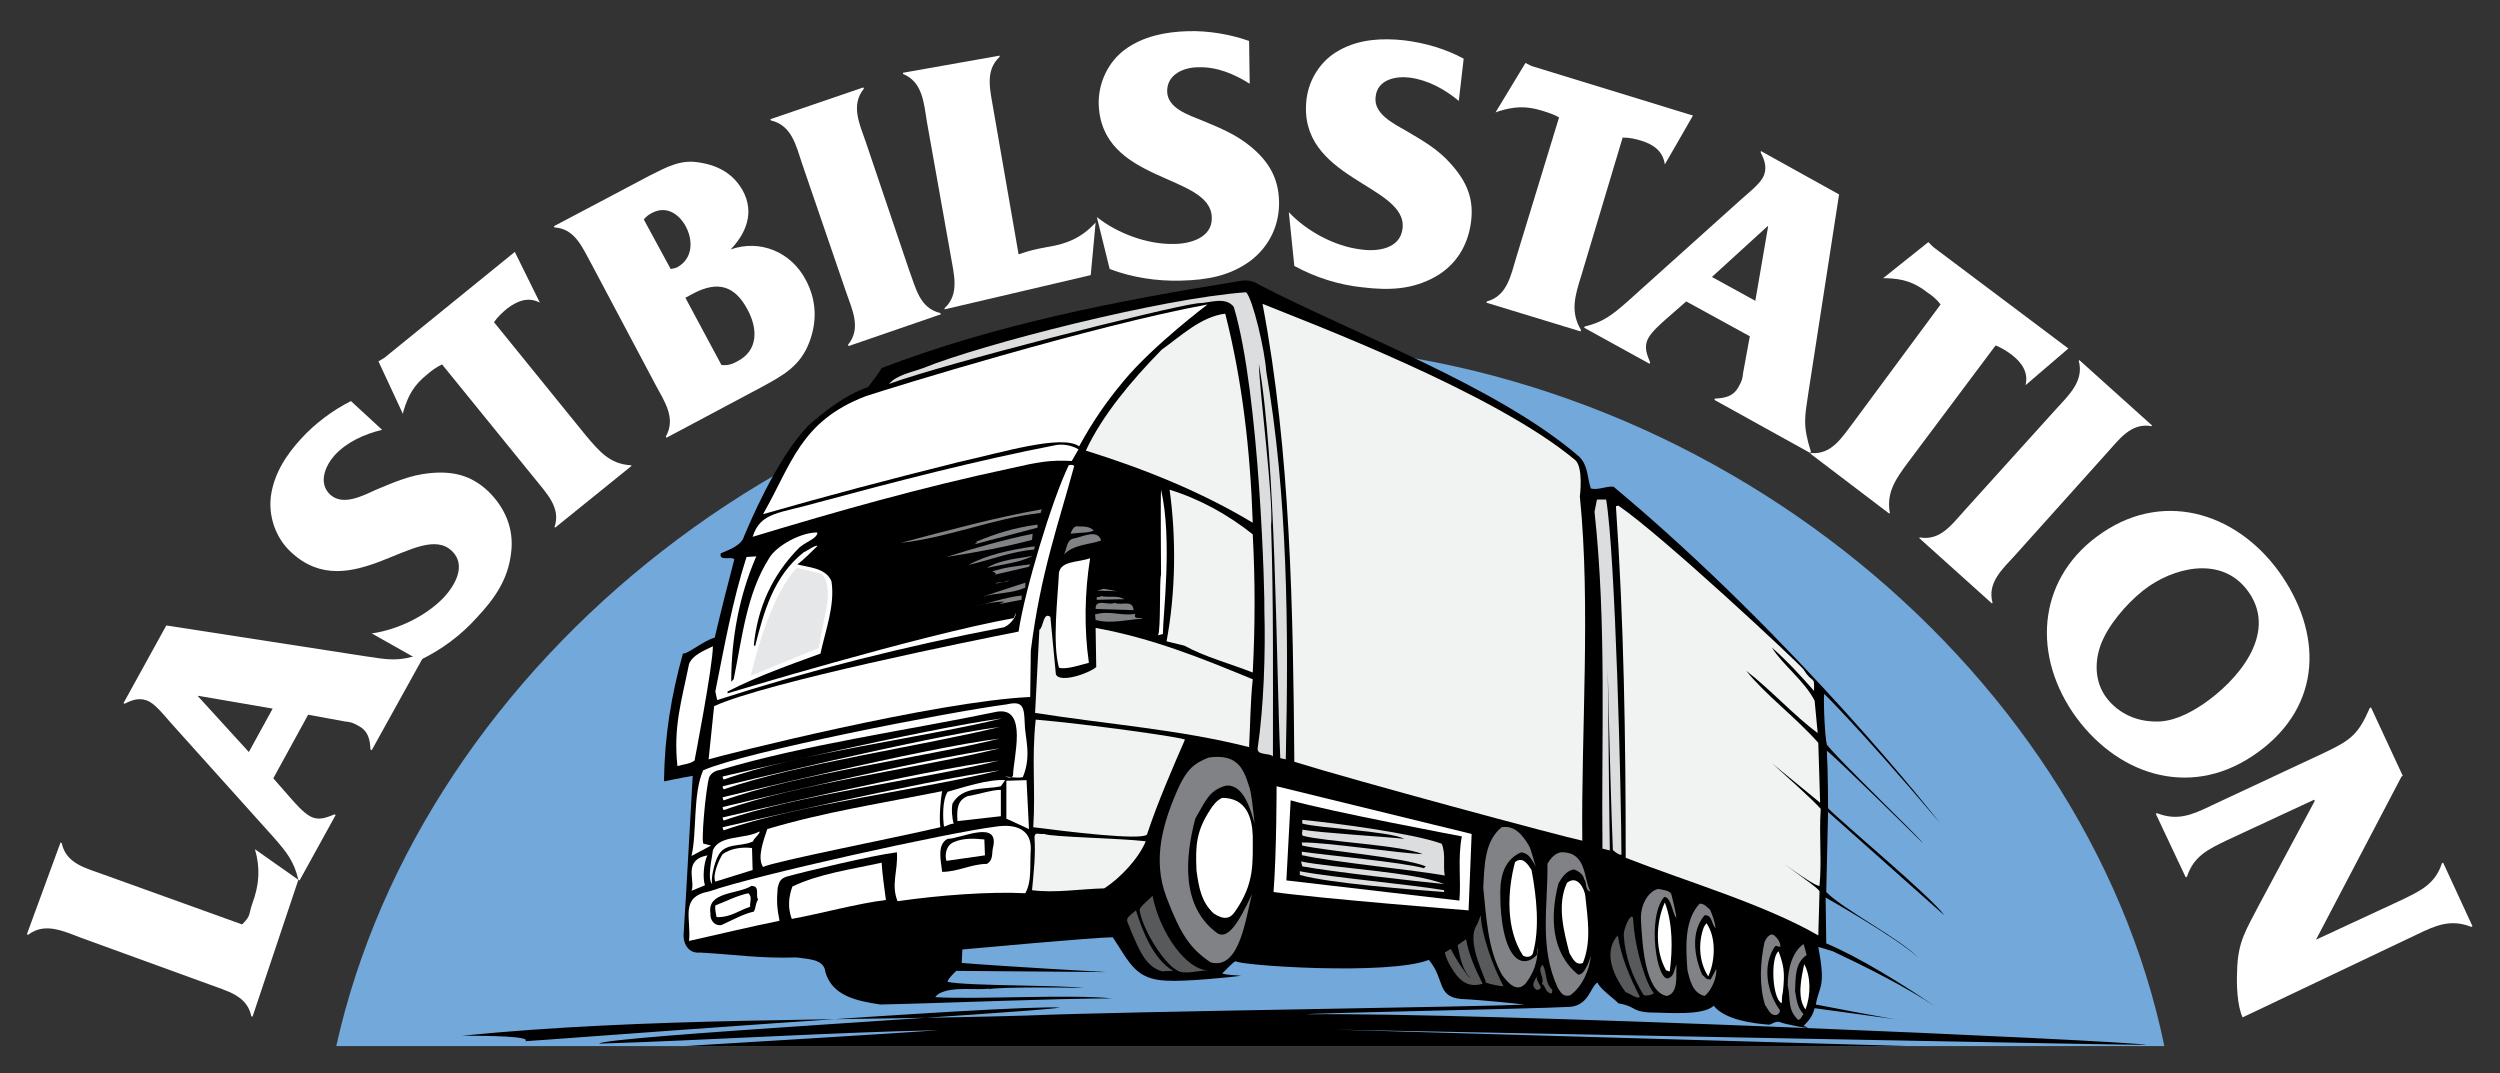 <?xml version="1.0" encoding="utf-8"?>
<!-- Generator: Adobe Illustrator 19.0.0, SVG Export Plug-In . SVG Version: 6.00 Build 0)  -->
<svg version="1.1" id="Lager_1" xmlns="http://www.w3.org/2000/svg" xmlns:xlink="http://www.w3.org/1999/xlink" x="0px" y="0px"
	 viewBox="0 0 408.9 175.5" style="enable-background:new 0 0 408.9 175.5;" xml:space="preserve">
<rect x="0" y="0" width="408.9" height="175.5" fill="#333333" stroke="none"/>
<style type="text/css">
	.st0{fill:#73A8DA;}
	.st1{fill:#FFFFFF;}
	.st2{fill-rule:evenodd;clip-rule:evenodd;fill:#FFFFFF;}
	.st3{fill:#DCDDDE;}
	.st4{fill:#F1F2F2;}
	.st5{fill:#808285;}
	.st6{fill:#58595B;}
	.st7{fill:#E6E7E8;}
</style>
<g>
	<g>
		<path class="st0" d="M55,171.1c14-63,78.3-114.8,150.1-114.8c71.8,0,135.9,51.8,148.9,114.8H55L55,171.1z"/>
		<path class="st1" d="M17.1,143.1c-3-1.1-6.3-1.8-7-5.2l-0.2-0.1l-5.5,15l0.2,0.1c2.7-2.1,5.8-0.6,8.7,0.5l20.9,7.6
			c2.9,1.1,6.2,1.8,6.9,5.2l0.2,0.1l7.5-22.4l-7.1-5c0.9,3.1,0.7,5.8-0.4,8.8c-0.7,2-0.2,2-1.7,3.5L17.1,143.1L17.1,143.1z"/>
		<path class="st2" d="M50.4,116.9l6,1.1c1,0.1,1.3,0.2,2.2,0.7c1.7,0.9,1.9,2.3,2,3.9l0.2,0.1l8.7-15.7l-0.1,0l-0.1-0.1
			c-4.4,1.4-5.7,1-9.8,0.4l-32.3-5L20.2,115l0.2,0.1c1.3-0.7,2.7-1.1,4.1-0.3c1.1,0.6,2.7,2.6,3.5,3.5l16.8,18.7
			c2.1,2.4,3.3,3.9,4,6.9l0.2,0.1l5.9-10.7l-0.2-0.1c-1.3,0.5-2.5,1.1-4,0.3c-1.1-0.6-2.4-2.1-3.2-3l-2.8-3.2L50.4,116.9L50.4,116.9
			z M44.6,115.9l-3.9,7.1l-8.3-9.1l0-0.1L44.6,115.9L44.6,115.9z"/>
		<path class="st1" d="M68.6,108c3.6-1.7,6.8-4.1,9.4-7c2.9-3.1,5.1-6.2,5.6-10.6c0.5-3.9-1-7.4-3.8-10.1c-2.8-2.6-5.8-3.3-9.6-2.9
			c-3.1,0.3-5.8,1.5-8.7,2.7c-2.2,1-5.4,2.7-7.5,0.8c-2-1.9-0.8-4.7,0.7-6.4c2-2.2,4.9-3.5,7.8-4.2l-5.1-4.7c-3,1.5-5.9,3.7-8.1,6.1
			c-2.5,2.7-4.5,5.8-5,9.5c-0.4,3.3,0.8,6.8,3.3,9.1c9.7,9.1,21-5.2,26.3-0.2c2.4,2.3,0.6,5.5-1.2,7.5c-2.9,3.1-7.6,5.4-11.9,6
			L68.6,108L68.6,108z"/>
		<path class="st1" d="M80.8,52.7c0.6-0.9,1.3-1.5,2.1-2.2c1.7-1.3,3.5-2,5.4-1l-4.1-8.3L62.9,58.5l-1,0.6l4,8.6l0.1-0.5
			c0.8-2.6,1.7-4.2,3.8-5.9c0.8-0.7,1.5-1.2,2.5-1.7l15.1,18.6c1.9,2.4,4.4,4.8,3.3,8l0.1,0.1l12.5-10.1l-0.1-0.1
			c-3.5-0.2-5.2-2.3-7.4-4.9L80.8,52.7L80.8,52.7z"/>
		<path class="st2" d="M90.6,37l0.1,0.2c3.4,0.2,4.6,3.4,6.1,6.1l10.4,19.6c1.5,2.8,3.4,5.5,1.7,8.5l0.1,0.2l15.4-8.2
			c3.7-2,6.5-3.5,8-7.5c1.3-3.5,1.1-6.9-0.6-10.1c-2.4-4.6-7.5-6.7-12.3-5c2.6-2.7,3.9-6.1,2-9.6c-1.5-2.7-3.9-4.1-7-4.6
			c-3.1-0.6-5.4,0.7-8.2,2.1L90.6,37L90.6,37z M105.3,35.9c0.4-0.5,0.8-0.8,1.4-1.1c2.3-1.2,4.4,0.2,5.5,2.3
			c1.2,2.3,1.1,5.2-1.4,6.6c-0.4,0.2-0.7,0.2-1.1,0.3L105.3,35.9L105.3,35.9z M112.1,48.7l1.3-0.7c4-2.1,6.8-1.3,8.9,2.7
			c1.6,3,1.8,6.6-1.7,8.4c-0.9,0.5-1.6,0.7-2.6,0.6L112.1,48.7L112.1,48.7z"/>
		<path class="st1" d="M141.6,23.2c-1-2.9-2.5-6-0.3-8.7l-0.1-0.2L126,19.5l0.1,0.2c3.4,0.8,4.1,4.1,5.1,7.1l7.2,21
			c1,2.9,2.5,5.9,0.3,8.6l0.1,0.2l15.1-5.2l-0.1-0.2c-3.4-0.8-4-4.1-5.1-7L141.6,23.2L141.6,23.2z"/>
		<path class="st1" d="M162.5,18c-0.5-3.1-1.5-6.4,1-8.7l0-0.2l-15.8,2.8l0,0.2c3.2,1.3,3.4,4.7,3.9,7.8l3.9,21.9
			c0.5,3,1.5,6.3-1,8.6l0,0.2l23.9-5.6l0.8-8.6c-2.2,2.4-4.6,3.5-7.9,4c-2.1,0.4-2.6,0.5-4.7,1.2L162.5,18L162.5,18z"/>
		<path class="st1" d="M181.5,44c3.7,1.4,7.7,2,11.6,1.9c4.2-0.1,8-0.7,11.5-3.3c3.1-2.4,4.7-5.9,4.6-9.7c-0.1-3.8-1.7-6.5-4.6-8.9
			c-2.4-2-5.1-3.1-8-4.3c-2.2-0.9-5.7-2-5.7-4.8c0-2.8,2.8-3.9,5.1-3.9c3-0.1,5.9,1.1,8.4,2.7l-0.1-7c-3.1-1.1-6.7-1.7-10-1.6
			c-3.6,0.1-7.3,0.8-10.3,3c-2.7,2-4.3,5.3-4.3,8.7c0.2,13.3,18.4,11.5,18.5,18.8c0.1,3.3-3.6,4.3-6.2,4.3
			c-4.3,0.1-9.2-1.7-12.6-4.4L181.5,44L181.5,44z"/>
		<path class="st1" d="M211.7,43.5c3.5,1.9,7.3,3.1,11.2,3.5c4.2,0.5,8,0.4,11.8-1.7c3.4-1.9,5.4-5.1,5.9-9c0.5-3.8-0.7-6.6-3.3-9.5
			c-2.1-2.4-4.6-3.8-7.3-5.4c-2.1-1.2-5.4-2.8-5-5.6c0.3-2.8,3.3-3.4,5.6-3.1c3,0.4,5.7,1.9,8,3.8l0.8-6.9c-2.9-1.6-6.4-2.6-9.7-3
			c-3.6-0.4-7.4-0.2-10.6,1.6c-3,1.6-5,4.7-5.4,8c-1.6,13.2,16.6,14,15.7,21.2c-0.4,3.3-4.1,3.8-6.8,3.4c-4.3-0.5-8.9-3-11.8-6.1
			L211.7,43.5L211.7,43.5z"/>
		<path class="st2" d="M265.4,22.5c1.1,0,2,0.2,3,0.5c2,0.6,3.6,1.7,3.9,3.9l4.6-8l-26.4-8.1l-1-0.5l-4.9,8.1l0.5-0.2
			c2.6-0.8,4.5-0.9,7.1-0.1c1,0.3,1.9,0.6,2.8,1.1l-7,22.9c-0.9,3-1.5,6.3-4.8,7.2l-0.1,0.2l15.4,4.7l0.1-0.2c-1.8-3-1-5.6,0-8.8
			L265.4,22.5L265.4,22.5z"/>
		<path class="st2" d="M286.2,55l-1.1,6c-0.1,1-0.2,1.3-0.7,2.2c-0.9,1.7-2.3,1.9-3.9,2l-0.1,0.2l15.7,8.7l0-0.1l0.1-0.1
			c-1.4-4.4-1-5.7-0.4-9.8l5-32.3l-12.8-7.1L288,25c0.7,1.3,1.1,2.7,0.3,4.1c-0.6,1.1-2.6,2.7-3.5,3.5l-18.7,16.8
			c-2.4,2.1-3.9,3.3-6.9,4l-0.1,0.2l10.7,5.9l0.1-0.2c-0.5-1.3-1.1-2.5-0.3-4c0.6-1.1,2.1-2.4,3-3.2l3.2-2.8L286.2,55L286.2,55z
			 M287.1,49.2l-7.1-3.9l9.1-8.3l0.1,0L287.1,49.2L287.1,49.2z"/>
		<path class="st1" d="M326.4,56.5c1,0.4,1.8,0.9,2.6,1.5c1.7,1.3,2.8,2.9,2.3,5l7-6l-22.1-16.6l-0.8-0.8l-7.4,5.9l0.5,0
			c2.7,0.1,4.5,0.6,6.7,2.3c0.9,0.6,1.6,1.2,2.2,2L303.2,69c-1.9,2.5-3.6,5.4-7,5.1l-0.1,0.1L309,84l0.1-0.1c-0.6-3.4,1-5.6,3-8.3
			L326.4,56.5L326.4,56.5z"/>
		<path class="st1" d="M344.5,74.2c2.1-2.3,4-5.1,7.4-4.5l0.1-0.1l-11.9-10.7l-0.1,0.1c0.9,3.3-1.6,5.6-3.7,7.9l-14.9,16.5
			c-2.1,2.3-4,5.1-7.4,4.5l-0.1,0.1l11.9,10.7l0.1-0.1c-0.9-3.3,1.6-5.5,3.7-7.8L344.5,74.2L344.5,74.2z"/>
		<path class="st2" d="M343.9,87.1c-10.4,7-11.7,19.3-4.9,29.4c6.8,10,18.8,14.3,29.5,7.1c10.9-7.3,11.7-19,4.8-29.3
			C366.5,84.2,354.4,80,343.9,87.1L343.9,87.1z M351.6,95.8c5.1-3.4,12.4-4.6,16.3,1.2c4.6,6.8-2,14.4-7.6,18.2
			c-2.4,1.6-5.2,3-8.1,2.8c-3.2-0.1-6.1-1.6-7.9-4.2c-1.9-2.8-1.7-6.5-0.2-9.5C345.6,101.2,348.8,97.7,351.6,95.8L351.6,95.8z"/>
		<path class="st1" d="M395.4,152.8c3.1-1.5,5.5-2.5,8.8-1.2l0.2-0.1l-4.8-10.4l-0.2,0.1c-1.1,3.4-3.5,4.5-6.6,6l-14,6.5l14-26.7
			l0.2-0.1l-5.2-11.2l-0.2,0.1c-1.9,4.4-3.2,5.3-7.4,7.3l-18.6,8.7c-3.1,1.5-5.5,2.5-8.8,1.2l-0.2,0.1l4.9,10.4l0.2-0.1
			c1.1-3.4,3.5-4.5,6.6-6l14.2-6.6l0.1,0.2l-9,16.8c-2.2,4.3-3.6,6.1-3.7,11.1c-0.1,2,0,5.6,0.9,7.5L395.4,152.8L395.4,152.8z"/>
		<path d="M206,46.6c15.4,8,39,16.6,52.3,28.1c1.5,1.5,1.3,3.5,1.9,5.2c1.2,0.3,2.4-0.4,3.7-0.3c30.1,25.1,53.4,55,53.4,55
			c-14.5-17.1-20-22.1-18.9-21.1c-0.2-0.2,0,6.7,0.4,8.3c2.1,2.7,15.2,15.2,15.7,16.1c0,0-14.5-14.3-15.7-15.1
			c0.2,3.6,0.2,9.4,0.2,9.4c2.8,2.8,17.2,14.8,19,17.5l-19-16.9l-0.3,13.1c2.7,2.8,12.2,7.7,15,10.7c-3.1-3-15.1-9.8-15.1-9.8
			l0.1,7.5c5.5,2.3,13,7,17.8,10.3c-4.8-3.2-11.6-6.6-16.7-9c0,0-2.2-0.7-2.4-0.7c1.3,6.8,0.1,6.3-0.4,9.4c0,0,12.8,2.5,14.4,2.6
			l-14.6-2c-0.3,1.1-0.7,1.8-1.8,2.9c2.7,0.9-3.6-0.4-3.8-0.6c-0.7-0.3-1.4,0.3-1.8,0.4c-2.7-0.2-7.3-0.8-9.1-3.1
			c-1.8,1.7-7.7,1.1-10.6,1.1c-2.9-0.2-2.1-1-5-1.5c-0.6-0.7-3.1-2.4-3.4-3.4c-1.2,0.6-1.4,4.1-5.1,4c-5,0.3-42.4,1-42.5,1.2
			c27.5-0.4,134.3,4.3,137.4,5c-0.4,0.1-132.9-2.5-132.9-2.5l94,2.7H111.9c0,0,36.5-2.2,41.7-2.6c-16.4,0.3-39.2,1.7-55.6,2.2
			c0.6-1.2,69.9-5,75.4-5.9c-8.9-0.5-86.4,5.5-87.5,5.5c1.1-0.8-5.9-0.9-10.3-0.9c30.1-3,62.2-2.4,92.4-3.3
			c17-0.7,74.6-1.4,81.4-1.8c-5.5-0.6-9.7-0.9-10.4-0.9c-4.1-0.4-2.6-3.2-5.3-6.4c-6.7,2.6-31.3,0.9-31.6,0.2
			c-0.7,0.4-1.5,1.4-2.2,2c0.6,0.3,2.4,0.3,3.1,0.4c-1.4,0.2-9.2,1-12.2,0.8c-5.1-0.2-6-2.9-8.8-7.1c-2.9,0-24.6,2-24.6,2l-0.1,2.2
			c7.3,0.6,23.7,1.5,23.7,1.5l-24.6-0.2c0,0-1.5,1.4-1.4,1.8c3.4,0.7,18.7,0.5,22.2,1c-1.6-0.1-13.9-0.2-15.5,0.2l0.2-0.1
			c-2.4,0.3-6-0.4-8.3,0.8c-0.2,0.2-0.6,0.4-0.6,0.6c6.7,0.4,22.1-0.5,28.9,0.2c-9.5,0-28,0.8-37.9,1c-4.1-0.6-7.9-1.5-9-5.3
			c-0.2-2.2-2.9-2.1-4.7-2.4c-5.9,0.2-10.3-0.5-15.8-0.8c-1.7,0.2-2.7-1.2-2.7-2.8c0.1-1.9,0.4-6.5,0.4-6.5l1.1-19.6
			c-1.3,0.2-4.7,0.9-4.7,0.9c0.1-7.5,1.2-14.1,3.1-20.9c0.8,0.1,3.5-2.2,5.2-2.6c1-4.3,2.1-8.6,3.2-12.8c-0.4-0.6-2.6,0.4-2.2-1
			c1.4-0.6,3.4-1.3,3.8-2.8c0.7-1.6,5.1-12.4,10.5-18.1c2.8-2.4,6-5,9.8-6.3c0.7-1,1.6-2,2.2-3.1c18.5-7.1,38.4-11,58.4-14.2
			C203.9,45.7,204.9,45.9,206,46.6L206,46.6z"/>
		<path class="st3" d="M207.1,60.7c3.5,20.3,3.7,42.1,3.2,63.5l-0.9-0.2c-0.7-16.2-0.7-48.8-3.5-64.5c0.1,4.6,2.4,22,2,26.5
			c0.4,11.9,0.3,24.9,0.3,37.7c-0.7-0.6-2.6-0.1-2.5-1.3c1-6.7,1.3-15.7,1.1-22.5c0.1-1.6-0.7-35.3-5-49.7c-1.4-1.8-4-0.6-5.9-0.6
			c-5.4,0.7-41.5,9.9-50.5,13.2c1.3-1.5,3.7-1.9,5.6-2.6c9.6-3.9,38.9-11.4,52.8-12.4C204.9,48.8,206.9,57.4,207.1,60.7L207.1,60.7z
			"/>
		<path class="st4" d="M257.7,75.3c1.3,1.3,0.7,5.9,0.7,5.9c1.8,17.8,0.2,38.7,0.4,56.3c-3.4-0.7-37.5-9.9-47.1-12.9
			c-0.2-24.7-0.6-50.7-5.2-74.9C213.9,52.7,244.5,64.2,257.7,75.3L257.7,75.3z"/>
		<path class="st1" d="M183.8,62.3c-3,3.6-5.1,6.7-7.3,10.7c-2.8-2-12.6,1-19.8,2.6c-11.6,2.9-21.1,5.4-31.9,8.5
			c4.7-8.2,6.1-15.2,16.8-19.3c4.2-1.4,37-11.5,55.9-15C197.5,49.8,188.6,56.5,183.8,62.3L183.8,62.3z"/>
		<path class="st4" d="M200.4,51.3c2.8,11,4.1,22.4,4.5,34.2c-8.5-5.1-17.7-8.8-27.3-11.8c2.7-5.8,7.5-11.5,12.4-16.5l-0.1-0.1
			l0.1,0.1C193.1,55,196.4,51.8,200.4,51.3L200.4,51.3z"/>
		<path class="st1" d="M175.3,75.4c-3.7-0.2-5.6,0.2-10,1.2c-14.6,3.1-28.3,7-42.2,11.2c1.3-4.1,4.4-3.8,10.6-5.6
			c12.6-3.4,26.1-6.9,39-9.4c1-0.2,2.6,0,3.7,0.7L175.3,75.4L175.3,75.4z"/>
		<path class="st1" d="M175.7,76.2c-2.6,9.6-5.5,17.5-7.1,30.2l-0.1,7.6c-15.5,0.7-50.3,9.5-52.6,10.2l0.9-8.7
			c8.5-3.9,42.7-10.8,49.8-12.2c1-6.7,5.4-21.4,8.2-27.2C175.2,76,175.4,76,175.7,76.2L175.7,76.2z"/>
		<path class="st3" d="M262.7,81.7c1.5,8.7,2.5,48.8,2.5,58.1c-0.4,0.1-1.4-0.7-1.4-0.8c-0.5-12.1-1-36.8-1-36.8
			c0.2,2.1,0.3,24.4,0.5,36.9l-1.2-0.3c-0.2-18.3,0.7-36.7-1.3-55.1l0.4-2L262.7,81.7L262.7,81.7z"/>
		<path class="st4" d="M204.9,87.4c0.4,7.6,0.4,14.8,0,22.6c-3.8-1.5-7.7-2.5-11.2-4.4l-2.9-0.7c1.5-8,1.6-16.9,0.5-24.8
			C196.2,81.6,200.9,84.2,204.9,87.4L204.9,87.4z"/>
		<path class="st4" d="M295,109.5c1.5,2.5,1.8,0.8,1.7,3.5c-2.1-2.4-4.3-4.8-6.9-7.1c1.8,2.9,5.3,5.4,7,8.7l0.5,5.3
			c-3.8-2.8-7.7-7.1-11.7-10.2c3.1,3.9,8.1,7.6,11.8,11.8l0.3,9.8l-7.8-6.4c2.1,1.9,6.6,5.9,7.9,7.4c-0.3,4.4,0.2,8.4-0.2,12.6
			c-0.9,0.1-7.9-5.1-8.6-5.8c5.4,4.3,8.3,6,8.6,6.7l-0.2,7.2c-8.8-5.1-22.1-9-31.5-12.7c0-19.8-0.3-38.6-1.6-57.5l0.4-0.1
			C272,87.7,293.7,108,295,109.5L295,109.5z"/>
		<path class="st5" d="M170.2,83.9c-7.9,0.9-14.9,4-22.9,4.9c7.2-1.9,15.2-4.1,23.1-5.5L170.2,83.9L170.2,83.9z"/>
		<path class="st5" d="M159.1,89.1c0.3,0,0.4-0.2,0.7-0.4l-0.1-0.1c3.3-1.4,6.3-2.3,10-2.8l0,0.5L159.1,89.1L159.1,89.1z"/>
		<path class="st5" d="M178.9,86.8c-1,0.4-2.5,0.3-3.8,0.5c0.2-0.5,0.5-1.4,1.3-1.2C177.3,86.1,178.3,86.1,178.9,86.8L178.9,86.8z"
			/>
		<path class="st5" d="M180.1,88.4c-1.9,0.7-4.4,0.6-6.1,2.3c0.5-0.8,0.4-2.3,1.5-2.6C176.9,87.9,179.5,86.4,180.1,88.4L180.1,88.4z
			"/>
		<path class="st5" d="M168.8,88.3c-4.5,1.2-9.5,2.1-14,2.8c4.7-1.5,9.3-2.8,14.1-3.8L168.8,88.3L168.8,88.3z"/>
		<path class="st1" d="M190.2,103.7l-0.8,0.2c0.5-0.8,0.2-9,0.5-9.9c0-1.6-0.1-12.4,0-13.9C191.8,88.3,190.2,100.7,190.2,103.7
			L190.2,103.7z"/>
		<path class="st1" d="M133.7,87.1c-0.1,1-1.5,1.3-2.9,2.4c-4.5,4.5-6.9,9.9-7.5,16l0.2,0.2c1.4-5.5,3-11.5,8-15.4
			c0.2,0,2-1.3,2.2-1c-0.5,0.5-2.6,2.6-3.3,3c1.6,0.5,4.7,0.5,5.6,2.8c0.6,3.9-1,8-1.8,11.8c-5.2,1.9-10.3,3.7-15.2,6.2l0,0.3
			c0,0,31.3-9.5,46.8-12.3l0.4-0.9c-0.1,1-1.2,2.1-2,2.4c-16.2,3.1-31.7,7-46.9,11.9l-0.3-1.4c1.5-7.5,2.8-14.8,5.1-22l1.6-0.1
			c-2.8,6.4-4.1,13.5-4.1,20.5l0.4-0.4c1.4-6.8,2.1-14,5.8-19.8C127,89.2,131.2,87,133.7,87.1L133.7,87.1z"/>
		<path class="st5" d="M169.1,89.9c-3.8,0.3-7.1,1.7-10.7,2.5c3.1-1.7,6.7-2.4,10.4-3l0.5,0L169.1,89.9L169.1,89.9z"/>
		<path class="st5" d="M161.4,92.9c2.2-1.4,5.1-1.5,7.5-2C167,92,163.9,92.3,161.4,92.9L161.4,92.9z"/>
		<path class="st1" d="M178.1,108.4c-1.2,0.3-3.8,1.2-4.9,0.8c-1.1-4.1-0.2-11.2,0-15.5c0.3-2,3.2-1.7,5.1-2.4
			C177.4,96.9,177.3,102.9,178.1,108.4L178.1,108.4z"/>
		<path class="st5" d="M162.7,94l0.2-0.2c-0.2-0.1-0.4-0.4-0.7-0.3c2-0.7,4.1-0.9,6.3-1.2l-0.2,0.4L162.7,94L162.7,94z"/>
		<path class="st5" d="M165.1,94.9c-0.6,0.5-1.6,0.2-2.3,0.5C162.9,95.5,164.4,95.2,165.1,94.9L165.1,94.9z"/>
		<path class="st5" d="M167.7,96.1c-2.1,1-4.7,0.8-7,1.5l7-2.3L167.7,96.1L167.7,96.1z"/>
		<polygon class="st5" points="179.4,96.6 180.5,96.3 182.7,96.7 179.4,96.6 		"/>
		<path class="st5" d="M183.9,98l-4.5,0.1c-0.2-0.7,0.4-0.3,0.7-0.6C181.5,97.8,182.6,97.3,183.9,98L183.9,98z"/>
		<path class="st5" d="M167.1,98.1l-3.7,0.7l0.9-0.4c-1.5,0-3.3,0.3-4.9,0.8c1.8-0.4,5-1.5,7.7-1.8L167.1,98.1L167.1,98.1z"/>
		<path class="st5" d="M185.4,99.8l-6.2-0.2c-0.1-1.8,2.2-0.5,3.1-1C183.4,99.1,185.3,98,185.4,99.8L185.4,99.8z"/>
		<path class="st5" d="M185.7,100.4c-0.4,1,0.8,0.5,1.2,0.8c-2.4,0.1-5.2,0.9-7.7,0.2l-0.1-0.9C181.5,99.8,183.4,100.8,185.7,100.4
			L185.7,100.4z"/>
		<path class="st4" d="M172.7,110.3c0.7,1.5,5.5-0.2,6.6-1.2l-0.1-6.4c9.3,1.7,17.2,4.9,25.7,8.4c-0.4,3.8-0.4,7.4-0.6,11.1
			c-11.4-2.9-23-3.7-35-5.6L170,103c0.7-0.4,0.6-3,1.8-2.1L172.7,110.3L172.7,110.3z"/>
		<path class="st1" d="M113.6,124.4c-0.8,0.6-1.9,0.6-2.8,0.9c-0.7-6.5,0.7-10.7,1.9-16.7c0.6-1.5,2.5-2.2,3.9-2.9
			C116.6,108.9,113.6,124.4,113.6,124.4L113.6,124.4z"/>
		<polygon points="299.5,117 300.1,118 299.5,117 		"/>
		<path class="st1" d="M167.6,118.2c0,2.4,1.2,5.3-0.3,8.9c-0.7,0.2-2,0-2.9-0.1c0,0,1.1,0.5,1.3-0.2c0-2.7,2.5-11.2-2.6-10.4
			c-14.4,3-31.5,5.4-45.2,9.5c-0.7,0.1-1.5,0.4-1.9,1.2c-0.6,2-1.4,11.2-0.9,10.9l1.2,0.3l-3.2,1.7c0.9-3.7,0.2-10.1,1.9-14
			c6.7-3,39.9-9.5,49.7-10.8C167.3,114.6,167.5,115.6,167.6,118.2L167.6,118.2z"/>
		<path class="st4" d="M193.8,121c-1.7,3.9-4.5,10.3-6.2,15.5c-0.9,1-13.3-0.5-18.6-1.2c0.4-6.4-0.3-11,0.4-17.6
			C177.7,118.4,194.2,120.7,193.8,121L193.8,121z"/>
		<path class="st5" d="M204.3,128.6c0.4,0.9,0.8,5.2,0.9,6.1c-0.6-2-1.7-6.5-4.7-6.2c-2.8,0.8-3.3,2.5-5,5.4
			c-1.6,6.1-2.5,14.4,3.7,18.8c1.6,0.8,3.2-1.3,5.6-6.5c-1,3.4-1.9,12.6-6.8,11.2c-3.4-2.3-4.9-4.6-7.2-10.6
			c-2.4-6.3-0.6-12.4,2.2-18.5c1.2-2.3,2.1-3.4,4.7-4.4C202.2,123.3,203.3,125.4,204.3,128.6L204.3,128.6z"/>
		<polygon points="291.6,125.9 293.3,127.4 291.6,125.9 		"/>
		<path class="st1" d="M240.7,136.4l-0.5,12.5c0,0-24-1.9-31.9-3c0.5-6.4,0.5-17.3,0.5-17.3L240.7,136.4L240.7,136.4z"/>
		<path class="st1" d="M163.7,128.6c-2.7,0.6-6.2-0.1-7.9,2.8c-0.2,0.8-0.1,2.4,0.2,3.4c-0.1-0.3-1.4,0.4-1.6,0.4
			c-0.2-1.4-0.3-4.3,0.6-5.7c2.5-0.7,6.7-2.1,9.4-1.9L163.7,128.6L163.7,128.6z"/>
		<path d="M239.1,136.8c-0.7,3.6-0.1,7.2-0.4,10.5l-28.3-3.3l0.7-13.1C217.3,132.7,239.1,136.8,239.1,136.8L239.1,136.8z"/>
		<path class="st1" d="M204.9,136.7c0,4.6,0.3,7.8-2.9,12.4c-0.8,1.2-1.8,1.4-3.5,0.3c-2-1.9-2.4-4.1-2.8-7c-0.2-4.2,0-6.5,2.2-9.9
			c0.5-0.8,1.1-1.6,2-2C203.9,130.5,204.8,133.8,204.9,136.7L204.9,136.7z"/>
		<path class="st1" d="M163.7,133.5l-7.1,0.8c-0.1-1.8-0.1-3.4,1.7-4.1c1.1-0.1,4.2-1.1,5.4-1L163.7,133.5L163.7,133.5z"/>
		<path class="st1" d="M154.1,129.4c-0.3,1.6-0.5,4.4-0.3,5.9c-7.7,1.8-27.2,5.6-29,6.5c-1-1.5,0.1-4.4,0.7-6.2
			C134.9,132.8,144.1,131.4,154.1,129.4L154.1,129.4z"/>
		<path class="st3" d="M235.8,138c0.7,1.6,0.2,3.5,0.5,5.2c-4.9-0.9-18.3-2.2-23.2-3.3c-0.3,0.1-0.1-0.4-0.2-0.6
			c4.1,0.6,16.3,1.7,20,2.7l0.3-0.3c-3.7-1.5-16.1-2.5-20.2-3.4l-0.1-0.5c3.8-0.1,16.1,1.8,19.8,1.9c-3.6-1.5-15.8-2-19.6-3
			c-0.3-0.3,0-0.7-0.1-1c2.6,0.5,14.2,1.2,16.7,1.5c-2.6-1.3-13.8-1.7-16.7-2.5l0-0.6C218.3,134.6,231.2,136.3,235.8,138L235.8,138z
			"/>
		<path class="st5" d="M250,138.2c0.5,0.7,0.9,3,1.3,3.7c-0.9-1.5-1.2-2.3-2.5-2.5c-3.2,1.4-3.5,4.8-3.4,7.4c0,2.7,0.5,8.6,2.9,10.1
			c1.3,0.8,2.6-0.1,3.2-0.9l-0.1,0l0-0.8l0.1,0c0,2-0.6,3.9-2,5.7c-1,1-2.1,0.9-3.8-1.4c-2.4-4.2-2.6-9.6-3.1-14.3
			c0.2-3.7,0.2-7.6,3-9.9C247.9,134.9,249.2,136.9,250,138.2L250,138.2z"/>
		<path class="st1" d="M168.6,138.8c-0.2,3,0.2,5.3-0.9,7.3c-5.8-0.3-13.9,0.3-20.9,1.3c-1.1-2.8,0.1-4.9-0.1-8
			c-4,0.5-15.3,3.2-18.1,4c-1.2,0.4-1.2,1.2-1.4,1.8c-0.2,2.2-0.1,3.4,0.3,5.4c-5.4,1.1-9.4,2.1-14.8,3.3c0.4-3.7-1.6-7.2,3.3-8.1
			c7.7-2.7,39.5-9.7,46.9-10.6C164.1,135,168.6,134.5,168.6,138.8L168.6,138.8z"/>
		<path class="st4" d="M187.4,137.6c-1.1,2.7-4.1,6-6.8,7.7c-3.9,0.1-8.1,0.8-11.8,0.3c0.3-3.2,0.6-5.8,0.4-8.7
			c0.1-0.9,0.6-0.4,1.6-0.5C171.8,136.9,183.3,137.1,187.4,137.6L187.4,137.6z"/>
		<path d="M162.4,138.7c-0.2,0.8,0.1,2-1,2.6c-2.5,0-4.7,1.3-7.3,1.3c-0.2-1.8-0.9-4.5,0.9-5.4C157.1,137.2,163.6,133.9,162.4,138.7
			L162.4,138.7z"/>
		<path class="st5" d="M260.1,145.8c-0.9-0.2-0.5-1.4-1-2c-0.1-0.7-0.8-1.3-1.7-1.6c-1.2,0.2-2,1.4-2.5,2.3
			c-1.4,5.4-1.2,11.3,3.2,14.9c1.2,0.2,2.1-3.1,2.1-3.1c-0.2,2.3-1.4,5.1-3.4,6.5c-1.2,0.3-1.5-0.5-2-1.2
			c-3.1-6.7-1.6-13.4-1.7-20.3c0.4-0.8,1.4-2,2.5-1.9C259.5,139.5,259,143.6,260.1,145.8L260.1,145.8z"/>
		<path class="st1" d="M161.1,139.9l-6.3,0.9c-0.3-0.9-0.1-2.6,1.3-3.1c1.4-0.6,3.1-0.6,4.9-0.4L161.1,139.9L161.1,139.9z"/>
		<path class="st1" d="M250.5,142.3c0.8,4.3,1.4,9.5,0.2,13.7c-0.3,0.6-1.1,0.6-1.6,0.3c-2.8-4.3-2.6-10.4-1.3-15.3
			C249.1,140,249.9,141.4,250.5,142.3L250.5,142.3z"/>
		<path class="st1" d="M123.2,137.6c-2,1-4.7,0.1-5.8,2.5c-0.5,0.9-1.2,3.6-0.9,4.5c-0.9-0.7,0-4.5,0.1-5.5c1-2.6,5.3-1.8,7.6-3.1
			C124.5,136.2,123.1,137.3,123.2,137.6L123.2,137.6z"/>
		<path class="st3" d="M236.2,144.6c-4.9-0.5-18.3-2-23.2-2.9l-0.2-0.8C218.2,142,231.3,142.6,236.2,144.6L236.2,144.6z"/>
		<path class="st1" d="M123.1,142.3l-6.1,1.9c-0.5-1.1,0.6-3.6,1.2-4.5c1.3-0.9,3-1.2,4.8-1L123.1,142.3L123.1,142.3z"/>
		<path class="st1" d="M144.2,141.1c0.1,1.9,0.5,4.5,0.7,6.1c-4.8,0.6-10.5,2.2-15.4,3.1c-0.7-1.9-0.5-3.6,0.1-5.3
			C134,142.9,139.2,142.2,144.2,141.1L144.2,141.1z"/>
		<path class="st3" d="M236.2,145.6l0,0.3c-5.2-0.4-18.7-1.4-23.6-2.8l0-0.6C217.7,143.5,231,144.7,236.2,145.6L236.2,145.6z"/>
		<path class="st1" d="M259.3,146.6c0.4,3.8,1,7.4-0.4,10.9c-1.2,0.5-1.7-0.8-2.2-1.6c-0.9-3.5-2.1-7.9-0.4-11.5
			C258,143,259.2,145.4,259.3,146.6L259.3,146.6z"/>
		<path class="st5" d="M273.4,146.4c0.2,0.7,0.7,2.9,0.8,3.7c-0.6-0.3-0.8-3.4-2-3.4c-2.9,3.4-1.2,14,0.7,13.3
			c1-0.4,0.9-1.5,1.3-2.2c-0.1,1.6,0.4,4.7-1.6,5.1c-3.6-0.7-4-8.7-4.2-12.3c-0.2-3,1.6-5.1,2.9-5.2
			C272.1,145.6,273.2,145.6,273.4,146.4L273.4,146.4z"/>
		<path class="st1" d="M115.3,144.8c0,0-1.2,0.5-2.2,0.9c0.7-1.6-1.5-5,2.6-5.8C115.1,141.1,114.9,143.6,115.3,144.8L115.3,144.8z"
			/>
		<path class="st1" d="M273.1,158.9l-0.6-0.2c-1.8-3.2-1.7-7.8-0.2-11.1C273.6,151,273.6,155.2,273.1,158.9L273.1,158.9z"/>
		<path class="st5" d="M279.7,148.8c0.3,0.7,0.8,1.9,0.9,3c-0.7-0.6-0.5-2.2-1.8-2.1c-2.3,2.7-1.7,6.7-0.4,9.7
			c0.6,0.5,0.5,0.8,1.4,0.8l0.9-1.7c0.2,1.1-0.7,3.5-1.9,4.4c-2-0.5-2.4-2.6-2.8-4.2c-0.3-3.8-0.5-8.3,2-10.9
			C278.8,147.8,279.2,148.4,279.7,148.8L279.7,148.8z"/>
		<path d="M124,147.1c-0.5,0.8-0.3,1.2-0.7,2c-1.8,0.4-3.5,1.4-5.3,2.2c-1.2,0.2-1.9-0.9-1.8-1.9c-0.6-3.6,4.5-3.1,6.7-4.5
			C124.4,144.9,123.5,146.5,124,147.1L124,147.1z"/>
		<path class="st1" d="M122.7,148.3c-1.8,0.6-3.3,1.8-5.5,1.7c-0.1-0.7-0.3-1.2-0.2-1.9c1.8-0.7,3.5-1.6,5.4-2
			C123.1,146.7,122.6,147.6,122.7,148.3L122.7,148.3z"/>
		<path class="st6" d="M245.9,161.3c-0.6,0-2.2-0.3-2.9-0.6c0.2-0.4-3.4-6.7-1.4-9.5l0.6-1.5C242.3,152.8,244.1,157.9,245.9,161.3
			L245.9,161.3z"/>
		<path class="st1" d="M279.4,159.7c-1.5-2.3-1.7-5.5-0.7-8.1l0.4-0.6C280.7,153.2,280.6,157.1,279.4,159.7L279.4,159.7z"/>
		<path class="st6" d="M267.1,150.1c0.3,5.7,2.4,11.3,3.4,12.3c-0.1,0.3-1.4,0.6-1.7,0.3c-1.8-2.9-3-6.3-3.2-9.5
			C265.4,152.1,266.7,149.2,267.1,150.1L267.1,150.1z"/>
		<path class="st5" d="M291.2,154.8c-0.4,0.2-0.6-0.3-0.9,0c-2.1,3.1-1.3,7.5,0.8,10.4c0.1,0.3-0.2,0.7-0.5,0.8
			c-1.1,0.2-1.4-1-1.9-1.6c-1-3.2-0.8-7-0.1-10.3c0.2-0.5,1-1.9,1.8-0.9C290.8,153.5,291.2,154.2,291.2,154.8L291.2,154.8z"/>
		<path class="st6" d="M197.6,158.7c-1.4,0-3.9,0.8-5.1,0c-2.5-1.4-5.9-7.4-6.1-9.9c0.1-0.6,1.6-1.7,2.1-2.3
			C189.8,152.9,194.2,158.7,197.6,158.7L197.6,158.7z"/>
		<path class="st6" d="M268.2,163c-0.3,0.6-1.9-0.7-2.3-0.7c-1.5-2-4-6.3-1.3-9.3C265.2,156.7,266.6,159.9,268.2,163L268.2,163z"/>
		<path class="st6" d="M191.9,158.8c-1.3,0-2.2,0.1-1.7,0.1c-3-0.7-4.1-4.2-5.2-6.6c-0.7-2.1-1.3-1.7,0.8-3.4
			C186.8,152.1,188.6,156.9,191.9,158.8L191.9,158.8z"/>
		<path class="st6" d="M242.5,160.9c-2.6,0.8-4-0.8-5.1-2.6c-0.5-0.8-0.9-1.7-1.1-2.5l1-0.6c0.7,1.6,3.1,5,3.1,4.7
			c-1.3-1.5-1.6-3.4-2-5.3l1.4-1C240.2,156.1,241.3,158.5,242.5,160.9L242.5,160.9z"/>
		<path class="st1" d="M291.6,162.3c-0.2,0.7-0.1,1.3-0.2,1.8c-1.6-0.9-1.8-7.6-0.5-8.5C291.7,157.8,292,158.9,291.6,162.3
			L291.6,162.3z"/>
		<path class="st5" d="M295.5,156.2c-1.9,1.3-1.8,3.5-1.9,5.9c0.3,1.7,0.4,2.7,1.4,3.8c-0.4,0.3-0.4,0.9-0.9,0.9
			c-1.8-1.7-1.2-3.4-1.7-5.7c0-2.5,0.7-5.4,2.6-6.7L295.5,156.2L295.5,156.2z"/>
		<path class="st1" d="M295.3,165.1c-1.4-1.9-0.7-5.1-0.2-7.4C296.2,159.7,296.2,162.8,295.3,165.1L295.3,165.1z"/>
		<path class="st6" d="M253.9,161.9c-0.1,0.2,0.1,0.5-0.2,0.6c-1-0.2-0.8-1.1-1.5-1.6c0.5-1.1-0.9-2.1,0.1-3.1
			C253.1,159.1,252.6,160.7,253.9,161.9L253.9,161.9z"/>
		<polygon class="st1" points="229.7,157.9 230.2,158.5 229.7,157.9 		"/>
		<path class="st6" d="M251.3,161.9c-1-0.8-0.3-1.4,0.1-2.3C251,160.6,253,161.8,251.3,161.9L251.3,161.9z"/>
		<path class="st1" d="M163.9,117.5c-12.1,3-33.9,5.8-45.5,10c-0.2-0.1-0.2-0.5-0.2-0.5S151.7,119.1,163.9,117.5L163.9,117.5z"/>
		<path class="st1" d="M163.5,118.9c-12.1,3-33.5,6.1-45.1,10.2c-0.2-0.1-0.2-0.5-0.2-0.5S151.3,120.5,163.5,118.9L163.5,118.9z"/>
		<path class="st1" d="M163.5,120.8c-12.1,3-33.5,5.9-45.1,10.1c-0.2-0.1-0.2-0.5-0.2-0.5S151.3,122.3,163.5,120.8L163.5,120.8z"/>
		<path class="st1" d="M163.5,122.4c-12.1,3-33.5,5.9-45.1,10.1c-0.2-0.1-0.2-0.5-0.2-0.5S151.3,124,163.5,122.4L163.5,122.4z"/>
		<path class="st1" d="M163.4,124.4c-12.1,3-33.4,5.7-45,9.8c-0.2-0.1-0.2-0.5-0.2-0.5S151.2,125.9,163.4,124.4L163.4,124.4z"/>
		<path class="st1" d="M163.5,126c-12.1,3-33.5,5.7-45.1,9.8c-0.2-0.1-0.2-0.5-0.2-0.5S151.3,127.6,163.5,126L163.5,126z"/>
		<polygon class="st1" points="164.6,127.7 167.9,127.6 168.3,135.6 164.6,133.9 164.6,127.7 		"/>
		<path class="st7" d="M130.3,92.9c-2.5,2.5-5.4,8.8-7.5,17.6l11.1-4.5l1.4-7.3c0.3-2.4,0-4-1-4.9L130.3,92.9L130.3,92.9z"/>
	</g>
</g>
</svg>
